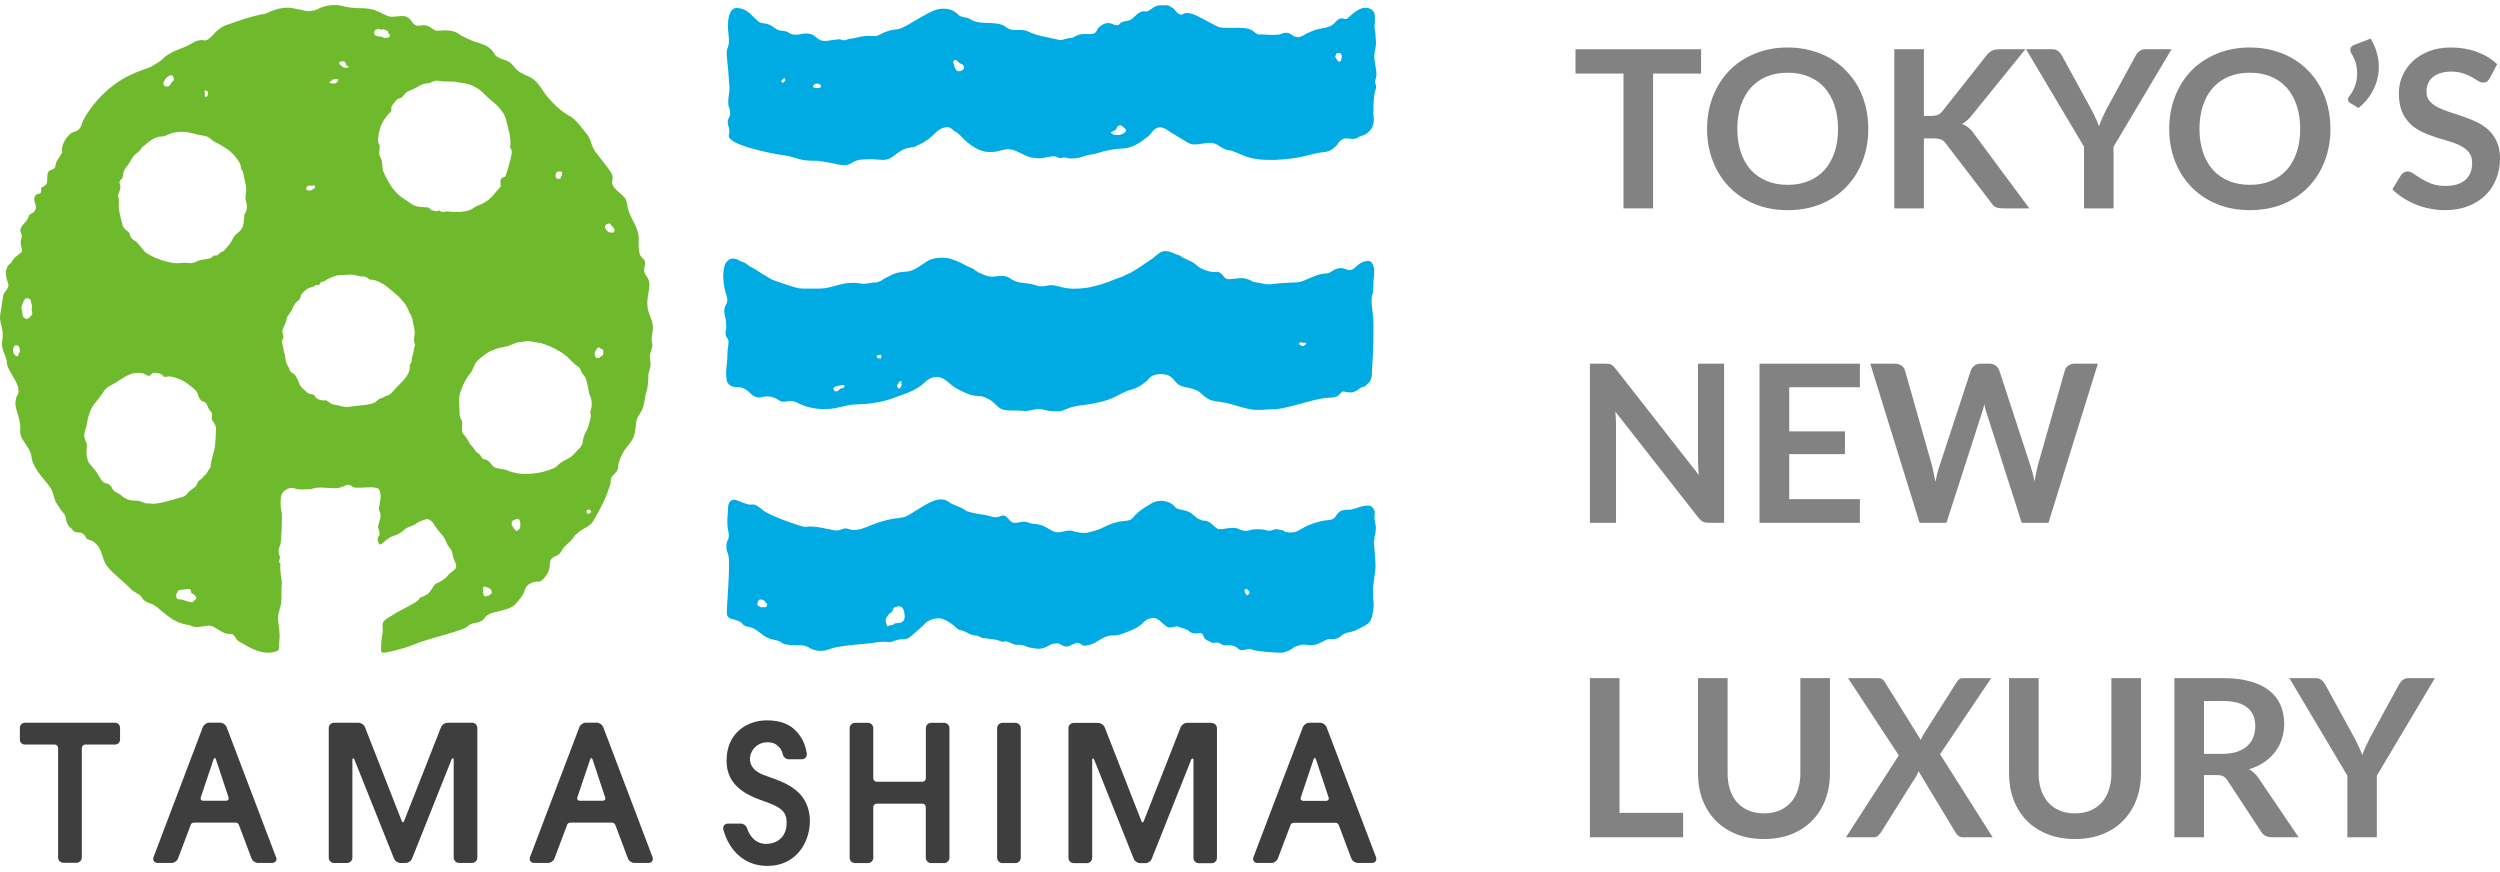 <svg width="192" height="67" viewBox="0 0 192 67" fill="none" xmlns="http://www.w3.org/2000/svg">
<path d="M50.139 25.006C50.053 24.361 49.733 24.115 49.711 23.304C49.722 22.63 49.939 22.065 49.859 21.648C49.785 21.242 49.391 21.031 49.477 20.625C49.539 20.317 49.625 20.066 49.374 19.849C49.254 19.746 49.139 19.597 49.111 19.449C49.031 19.072 49.042 18.741 49.054 18.369C49.088 17.45 48.328 16.719 48.191 15.845C48.163 15.691 48.106 15.331 47.986 15.188C47.677 14.8 46.872 14.417 47.032 13.834C47.078 13.651 47.032 13.389 46.923 13.234C46.575 12.72 46.175 12.235 45.792 11.749C45.353 11.184 45.455 10.738 44.993 10.196C44.639 9.785 44.433 9.419 43.902 8.996C43.154 8.608 42.588 8.071 42.08 7.483C41.674 7.003 41.36 6.289 40.795 5.975C40.429 5.769 40.098 5.689 39.755 5.415C39.51 5.221 39.412 4.958 39.11 4.764C38.75 4.53 38.19 4.518 37.99 4.164C37.545 3.347 36.774 3.382 36.088 3.05C35.82 2.925 35.448 2.776 35.231 2.611C34.689 2.176 33.729 2.388 33.518 2.365C33.301 2.348 32.907 1.84 32.421 1.942C32.016 2.028 31.844 1.977 31.61 1.628C31.279 1.137 30.913 1.217 30.394 1.268C30.096 1.297 29.937 1.297 29.765 1.223C29.16 0.966 28.954 0.783 28.406 0.686C27.652 0.554 27.309 0.72 26.264 0.452C25.624 0.292 24.876 0.44 24.362 0.714C24.174 0.811 23.991 0.829 23.859 0.846C23.494 0.886 23.254 0.76 23.105 0.754C22.963 0.754 22.529 0.589 22.083 0.589C21.46 0.594 20.958 0.789 20.432 1.034C20.29 1.108 20.101 1.086 19.935 1.131C19.547 1.228 19.153 1.331 18.764 1.451C18.336 1.582 17.913 1.748 17.485 1.885C17.057 2.022 16.714 2.274 16.377 2.656C16.206 2.868 15.891 3.147 15.709 3.102C15.12 2.97 14.743 3.376 14.309 3.559C13.698 3.816 13.041 3.999 12.539 4.484C12.293 4.735 11.967 4.901 11.671 5.089C11.139 5.409 8.763 5.701 6.764 8.608C6.513 8.985 6.324 9.328 6.221 9.699C5.964 10.224 5.679 9.984 5.302 10.367C4.913 10.761 4.668 11.344 4.788 11.704C4.542 12.143 4.297 12.349 4.262 12.709C4.234 13.109 3.851 12.955 3.708 13.2C3.566 13.446 3.691 13.983 3.56 14.148C3.428 14.314 3.291 14.331 3.206 14.4C3.12 14.468 3.206 14.72 3.114 14.817C3.034 14.914 2.823 14.874 2.737 14.988C2.657 15.108 2.577 15.296 2.657 15.479C2.732 15.662 2.812 15.965 2.703 16.13C2.6 16.296 2.6 16.302 2.4 16.404C2.24 16.49 2.212 16.576 2.166 16.713C2.029 17.136 1.332 17.427 1.635 17.952C1.715 18.089 1.641 18.329 1.595 18.512C1.515 18.82 1.823 19.22 1.612 19.409C1.401 19.592 1.018 19.797 0.881 20.151C0.852 20.231 0.727 20.271 0.67 20.34C0.435 20.631 0.418 20.968 0.487 21.317C0.573 21.802 0.841 21.871 0.407 22.396C0.253 22.579 0.236 22.716 0.23 22.79C0.196 23.019 0.15 23.253 0.127 23.487C0.081 23.881 -0.061 24.315 0.03 24.681C0.196 25.309 0.264 25.652 0.161 26.252C0.064 26.846 0.515 27.354 0.533 27.879C0.55 28.393 1.332 29.267 1.406 29.816C1.481 30.358 1.275 30.341 1.229 30.598C1.201 30.775 1.161 30.964 1.195 31.141C1.298 31.775 1.538 32.117 1.561 32.826C1.561 33.048 1.492 33.208 1.669 33.642C2.052 34.271 2.12 34.294 2.309 34.671C2.412 34.87 2.389 35.036 2.503 35.482C2.932 36.464 3.44 36.795 3.925 37.549C4.114 37.846 4.148 38.349 4.342 38.652C4.514 38.932 4.702 39.206 4.919 39.457C5.091 39.651 5.028 39.851 5.119 40.102C5.25 40.485 5.439 40.497 5.61 40.736C5.782 40.976 6.141 40.805 6.393 41.005C6.673 41.233 6.53 41.41 6.924 41.485C7.152 41.53 7.387 41.753 7.535 41.953C7.895 42.461 7.861 42.993 8.232 43.484C8.66 44.055 9.414 44.575 10.071 45.26C10.265 45.477 10.757 45.637 10.877 45.86C11.065 46.225 11.368 46.271 11.671 46.397C11.819 46.454 11.962 46.557 12.093 46.66C12.75 47.191 13.367 47.802 14.258 47.956C14.389 47.979 14.589 48.013 14.715 48.076C14.995 48.219 15.36 48.139 15.949 48.053C16.531 47.968 16.982 48.761 17.719 48.681C17.993 48.647 18.09 49.116 18.336 49.253C19.198 49.75 20.209 50.412 21.272 50.001C21.295 49.989 21.358 49.967 21.409 49.87C21.443 49.795 21.415 49.675 21.426 49.55C21.449 49.184 21.455 49.355 21.472 48.956C21.5 48.482 21.335 47.836 21.358 47.362C21.375 46.939 21.54 46.757 21.598 46.22C21.655 45.671 21.575 45.409 21.643 44.832C21.666 44.655 21.489 43.844 21.529 43.501C21.569 43.158 21.483 43.301 21.449 43.193C21.409 43.078 21.54 42.838 21.489 42.73C21.358 42.444 21.38 42.096 21.517 41.896C21.603 41.759 21.706 39.514 21.615 39.24C21.535 39 21.54 38.492 21.575 38.172C21.615 37.795 22.066 37.407 22.534 37.475C22.928 37.652 23.277 37.572 23.865 37.572C24.436 37.355 24.956 37.475 25.561 37.492C25.864 37.504 26.144 37.481 26.407 37.338C26.624 37.218 26.824 37.172 27.035 37.355C27.184 37.492 27.372 37.447 27.561 37.452C28.12 37.469 29.034 37.287 29.154 37.675C29.263 38.063 29.24 38.155 29.2 38.515C29.154 38.869 29.051 39.029 29.125 39.206C29.2 39.383 29.24 39.428 29.223 39.657C29.206 39.885 29.091 40.148 29.057 40.337C29.023 40.531 29.028 40.514 29.114 40.759C29.131 40.816 29.177 41.096 29.137 41.125C28.857 41.353 29.103 41.77 29.148 41.799C29.263 41.873 29.326 41.73 29.383 41.702C29.44 41.673 29.834 41.279 30.171 41.176C30.491 41.085 30.793 40.931 31.056 40.679C31.262 40.474 31.77 40.365 31.901 40.257C32.027 40.142 32.307 39.988 32.735 39.874C32.878 39.834 33.169 39.965 33.364 40.319C33.586 40.714 34.049 41.165 34.118 41.296C34.26 41.547 34.329 41.85 34.517 42.05C34.854 42.416 34.677 42.627 34.906 43.044C34.826 42.884 35.072 43.381 35.032 43.495C35.043 43.786 34.586 43.935 34.438 44.141C34.289 44.352 34.141 44.478 33.632 44.769C33.341 44.752 33.215 45.323 32.827 45.626C32.49 45.883 32.261 45.809 32.181 46.02C32.101 46.243 30.685 46.882 30.228 47.191C29.765 47.493 29.531 47.556 29.411 47.836C29.331 48.07 29.451 48.35 29.365 48.716C29.297 49.03 29.274 49.493 29.263 49.801C29.263 49.927 29.263 50.058 29.36 50.121C29.468 50.189 31.016 49.83 31.856 49.475C32.284 49.293 32.73 49.167 33.175 49.03C33.946 48.796 34.746 48.602 35.5 48.322C36.185 48.065 35.78 47.979 36.522 47.836C36.751 47.796 37.048 47.699 37.162 47.528C37.499 47.019 38.053 47.042 38.527 46.888C38.75 46.814 38.841 46.808 39.064 46.728C39.167 46.688 39.424 46.557 39.492 46.483C39.713 46.273 39.909 46.039 40.081 45.78C40.446 45.232 40.212 45.266 40.572 44.906C41.429 44.352 41.309 45.066 41.96 44.186C42.251 43.798 42.228 43.295 42.234 43.238C42.263 42.884 42.514 42.77 42.788 42.656C42.908 42.604 43.039 42.479 43.091 42.364C43.268 41.97 43.839 41.599 43.999 41.336C44.153 41.079 44.205 41.085 44.462 40.851C44.724 40.617 45.267 40.445 45.49 40.12C45.695 39.834 46.426 38.509 46.644 37.852C46.855 37.184 46.895 37.349 46.912 36.807C47.015 36.43 47.437 36.293 47.455 35.956C47.466 35.624 47.597 35.265 47.74 34.985C47.883 34.705 47.774 34.808 48.386 34.025C48.9 33.368 48.757 32.82 48.883 32.3C48.968 31.957 49.237 31.701 49.356 31.363C49.562 30.787 49.482 30.53 49.688 29.947C49.728 29.827 49.796 29.216 49.791 29.073C49.762 28.73 49.865 28.502 49.939 28.182C50.042 27.714 49.791 27.52 49.985 27.011C50.082 26.766 50.122 26.497 50.093 26.389C49.945 25.909 50.202 25.492 50.133 24.995L50.139 25.006ZM1.515 27.005C1.504 27.125 1.384 27.2 1.389 27.308C1.401 27.417 1.127 27.36 1.047 27.125C0.932 26.788 1.035 26.669 1.132 26.56C1.218 26.451 1.309 26.531 1.389 26.56C1.475 26.583 1.486 26.76 1.515 26.811C1.538 26.863 1.532 26.88 1.515 27V27.005ZM2.372 24.27C2.218 24.435 2.115 24.515 2.063 24.498C2 24.481 1.766 24.39 1.749 24.281C1.721 24.172 1.715 23.892 1.681 23.801C1.652 23.715 1.618 23.573 1.686 23.447C1.755 23.327 1.755 23.241 1.795 23.179C1.835 23.116 1.915 22.739 2.297 22.973C2.395 23.036 2.377 23.281 2.44 23.413C2.503 23.55 2.412 23.693 2.44 23.841C2.463 23.984 2.537 24.098 2.377 24.27H2.372ZM15.732 6.963C15.766 6.889 15.806 6.963 15.84 6.974C15.874 6.974 15.886 7.003 15.937 7.02C15.983 7.043 15.983 7.071 15.977 7.111C15.971 7.157 15.96 7.214 15.954 7.266C15.937 7.317 15.926 7.38 15.926 7.38C15.926 7.38 15.851 7.454 15.823 7.443C15.794 7.431 15.771 7.443 15.754 7.408C15.743 7.374 15.726 7.363 15.732 7.317C15.732 7.266 15.72 7.237 15.732 7.197C15.737 7.157 15.686 7.071 15.732 6.963ZM12.584 6.278C12.601 6.232 12.613 6.198 12.636 6.163C12.659 6.129 12.659 6.118 12.687 6.083C12.721 6.049 12.733 6.038 12.756 6.009C12.778 5.986 12.796 5.975 12.807 5.952C12.824 5.929 12.858 5.906 12.876 5.895C12.899 5.878 12.916 5.872 12.938 5.861C12.967 5.843 12.984 5.809 13.007 5.798C13.03 5.781 13.081 5.809 13.116 5.798C13.15 5.786 13.236 5.775 13.253 5.798C13.27 5.821 13.287 5.861 13.298 5.883C13.31 5.912 13.31 5.975 13.327 5.986C13.327 5.992 13.338 6.038 13.355 6.055C13.367 6.078 13.367 6.129 13.355 6.158C13.333 6.18 13.31 6.198 13.275 6.243C13.247 6.295 13.195 6.312 13.178 6.335C13.155 6.357 13.144 6.369 13.133 6.403C13.133 6.432 13.133 6.455 13.11 6.472C13.081 6.495 13.058 6.506 13.047 6.54C13.036 6.569 12.979 6.615 12.961 6.62C12.944 6.632 12.91 6.643 12.876 6.643C12.836 6.643 12.75 6.649 12.716 6.643C12.681 6.637 12.619 6.569 12.619 6.569C12.619 6.569 12.556 6.54 12.562 6.5C12.562 6.466 12.562 6.449 12.562 6.409C12.562 6.369 12.544 6.323 12.562 6.278H12.584ZM14.983 46.06C14.846 46.22 14.749 46.288 14.681 46.254C14.612 46.22 14.458 46.197 14.378 46.18C14.304 46.157 13.938 46.037 13.938 46.037C13.938 46.037 13.247 46.134 13.658 45.397C13.732 45.266 14.058 45.3 14.189 45.272C14.321 45.243 14.589 45.186 14.652 45.323C14.72 45.46 14.618 45.529 14.755 45.58C14.892 45.626 14.978 45.734 15.012 45.786C15.092 45.923 15.12 45.917 14.978 46.071L14.983 46.06ZM16.428 34.648C16.308 35.173 16.217 35.35 16.194 35.699C16.166 36.041 16.086 35.933 15.954 36.207C15.829 36.481 15.754 36.435 15.606 36.635C15.452 36.835 15.229 36.91 15.206 37.012C15.183 37.109 15.103 37.19 15.08 37.287C15.057 37.384 14.538 37.664 14.378 37.915C14.218 38.166 13.892 38.2 13.224 38.389C11.636 38.846 11.671 38.64 11.362 38.663C11.065 38.68 10.894 38.492 10.614 38.463C10.334 38.435 10.123 38.452 9.917 38.395C9.711 38.332 9.409 38.166 9.34 38.063C9.26 37.961 8.712 37.761 8.632 37.532C8.558 37.309 8.323 37.127 8.095 37.104C7.866 37.081 7.615 36.607 7.415 36.27C7.215 35.939 6.873 35.664 6.781 35.459C6.701 35.253 6.604 34.91 6.661 34.431C6.718 33.945 6.576 33.974 6.501 33.665C6.421 33.317 6.541 33.031 6.627 32.763C6.713 32.494 6.736 31.569 7.381 30.849C7.941 30.227 7.952 29.873 8.495 29.604C9.037 29.336 9.351 29.056 9.688 28.885C10.174 28.633 10.42 28.622 10.808 28.639C11.196 28.662 11.362 29.01 11.562 28.799C11.762 28.588 11.825 28.605 12.162 28.668C12.493 28.73 12.55 28.93 12.624 28.953C12.699 28.982 12.899 28.839 13.35 28.97C13.79 29.102 14.041 29.187 14.395 29.467C14.755 29.747 14.858 29.799 15.04 29.998C15.217 30.204 15.257 30.581 15.36 30.661C15.457 30.735 15.434 30.798 15.657 30.855C15.886 30.907 15.931 31.221 16.023 31.386C16.16 31.638 16.246 31.563 16.28 31.792C16.32 32.043 16.194 32.157 16.32 32.317C16.445 32.477 16.605 32.689 16.588 32.957C16.565 33.225 16.571 34.122 16.44 34.654L16.428 34.648ZM18.759 16.581C18.707 17.016 18.787 17.535 18.205 17.93C17.913 18.124 17.89 18.444 17.588 18.792C17.199 19.255 17.268 19.249 17.017 19.357C16.771 19.472 16.823 19.552 16.697 19.597C16.571 19.643 16.491 19.637 16.423 19.62C16.354 19.603 16.354 19.717 16.251 19.78C16.148 19.837 16.148 19.831 15.926 19.883C15.686 19.94 15.486 19.934 15.257 20.009C15.2 20.02 14.858 20.26 14.469 20.203C14.007 20.134 13.87 20.243 13.424 20.209C13.013 20.174 12.002 19.934 11.208 19.409C11.054 19.3 10.597 18.621 10.345 18.489C10.105 18.358 10.025 18.169 9.98 18.072C9.934 17.975 9.98 17.878 9.854 17.804C9.734 17.73 9.471 17.507 9.414 17.301C9.089 16.056 9.094 15.942 9.14 15.428C9.14 15.376 9.112 15.205 9.072 15.051C9.043 14.891 9.169 14.8 9.237 14.485C9.3 14.16 9.106 14.08 9.203 13.908C9.272 13.777 9.374 13.748 9.409 13.663C9.437 13.577 9.437 13.486 9.471 13.28C9.529 12.96 9.797 12.789 10.014 12.378C10.265 11.909 10.414 11.818 10.597 11.692C10.779 11.572 10.831 11.355 11.025 11.218C11.225 11.087 11.391 10.893 11.665 10.727C12.207 10.407 12.379 10.516 12.596 10.464C12.699 10.436 13.173 10.179 13.63 10.139C14.561 10.064 14.515 10.242 15.652 10.424C16.148 10.504 16.137 10.738 16.605 10.95C16.925 11.092 17.645 11.572 17.719 11.664C17.828 11.789 17.913 11.818 17.971 11.904C18.405 12.458 18.416 12.526 18.473 12.686C18.559 12.92 18.405 12.84 18.576 13.046C18.707 13.212 18.679 13.354 18.884 14.257C18.976 14.668 18.827 14.942 18.85 15.233C18.873 15.502 18.964 15.616 18.964 15.828C18.964 16.307 18.759 16.427 18.742 16.564L18.759 16.581ZM42.857 13.172C42.925 13.172 42.994 13.172 43.051 13.172C43.108 13.172 43.148 13.223 43.159 13.252C43.188 13.286 43.159 13.423 43.159 13.44C43.159 13.457 43.148 13.48 43.096 13.56C43.051 13.634 43.051 13.737 42.982 13.737C42.914 13.737 42.651 13.794 42.668 13.44C42.668 13.349 42.782 13.172 42.851 13.172H42.857ZM28.737 2.462C28.817 2.234 28.92 2.262 28.92 2.262C29.04 2.188 29.074 2.222 29.177 2.262C29.274 2.302 29.274 2.274 29.348 2.262C29.417 2.251 29.508 2.234 29.554 2.279C29.605 2.325 29.662 2.319 29.742 2.365C29.822 2.416 29.817 2.485 29.834 2.565C29.851 2.639 29.994 2.656 29.948 2.753C29.88 2.919 29.754 2.89 29.714 2.902C29.674 2.908 29.44 2.942 29.4 2.862C29.36 2.782 29.377 2.845 29.303 2.833C29.24 2.822 29.177 2.793 29.068 2.793C28.96 2.793 28.657 2.691 28.737 2.456V2.462ZM26.064 4.787C26.07 4.73 26.281 4.701 26.281 4.701C26.435 4.701 26.475 4.724 26.532 4.821C26.595 4.918 26.572 5.05 26.669 5.061C26.767 5.067 26.818 5.187 26.738 5.192C26.675 5.192 26.51 5.221 26.407 5.192C26.338 5.181 26.275 5.072 26.275 5.072C26.275 5.072 26.07 4.964 26.064 4.918C26.064 4.895 26.058 4.844 26.064 4.787ZM25.316 6.3C25.316 6.3 25.367 6.232 25.401 6.238C25.43 6.243 25.482 6.186 25.499 6.169C25.516 6.158 25.533 6.14 25.55 6.123C25.579 6.112 25.59 6.1 25.624 6.089C25.653 6.078 25.687 6.072 25.704 6.066C25.716 6.066 25.881 6.083 25.904 6.083C25.927 6.083 25.938 6.026 25.973 6.106C26.013 6.186 25.921 6.249 25.904 6.272C25.887 6.3 25.83 6.375 25.756 6.397C25.676 6.415 25.601 6.426 25.567 6.426C25.539 6.426 25.493 6.363 25.436 6.397C25.379 6.426 25.327 6.363 25.322 6.352C25.316 6.346 25.293 6.306 25.322 6.295L25.316 6.3ZM23.768 14.262C23.899 14.257 23.865 14.24 23.951 14.262C24.031 14.291 24.088 14.177 24.151 14.251C24.253 14.354 24.162 14.445 24.151 14.468C24.139 14.491 24.093 14.468 24.031 14.525C23.968 14.582 23.877 14.628 23.859 14.628C23.837 14.628 23.488 14.68 23.517 14.468C23.54 14.291 23.642 14.274 23.768 14.262ZM31.793 26.817C31.764 27.074 31.696 27.194 31.679 27.32C31.662 27.439 31.622 27.485 31.622 27.571C31.622 27.657 31.644 27.736 31.564 27.868C31.49 27.994 31.462 28.034 31.467 28.113C31.507 28.416 31.376 28.867 30.673 29.53C30.165 30.01 30.039 30.33 29.714 30.387C29.548 30.415 29.445 30.564 29.234 30.598C29.051 30.627 28.897 30.895 28.64 30.975C28.377 31.055 28.126 31.095 28.006 31.107C27.886 31.124 26.915 31.209 26.841 31.232C26.761 31.249 26.618 31.301 26.19 31.186C25.773 31.067 25.681 31.118 25.447 31.004C25.219 30.884 25.042 30.689 24.956 30.741C24.87 30.798 24.356 30.695 24.236 30.507C24.111 30.312 24.093 30.29 23.865 30.267C23.637 30.25 23.482 30.05 23.419 29.981C23.357 29.907 23.151 29.816 23.025 29.547C22.917 29.273 22.728 28.788 22.546 28.702C22.363 28.61 22.243 28.485 22.22 28.342C22.192 28.199 22.1 28.142 21.992 27.874C21.934 27.731 21.934 27.702 21.917 27.502C21.883 27.051 21.82 27.177 21.792 26.931C21.763 26.691 21.695 26.48 21.655 26.28C21.626 26.154 21.769 25.96 21.769 25.892C21.769 25.669 21.66 25.526 21.689 25.383C21.769 25.064 21.906 24.921 21.946 24.766C22.089 24.224 22.014 24.395 22.192 24.15C22.488 23.738 22.46 23.613 22.643 23.35C22.826 23.087 23.025 23.07 23.071 22.859C23.111 22.642 23.145 22.596 23.231 22.505C23.322 22.413 23.408 22.328 23.494 22.265C23.579 22.196 23.716 22.116 23.785 22.093C23.837 22.07 23.979 22.059 24.048 22.019C24.116 21.979 24.139 21.968 24.213 21.922C24.351 21.836 24.345 21.922 24.408 21.893C24.465 21.876 24.522 21.905 24.573 21.796C24.619 21.688 24.636 21.676 24.722 21.636C24.79 21.602 24.79 21.654 24.882 21.614C24.967 21.568 24.922 21.591 25.019 21.517C25.116 21.454 25.779 21.099 26.213 21.122C26.635 21.14 26.772 21.037 27.189 21.122C27.423 21.168 27.498 21.191 27.692 21.225C27.886 21.259 27.96 21.197 28.12 21.277C28.28 21.357 28.246 21.402 28.372 21.454C28.509 21.511 28.549 21.454 28.766 21.517C28.983 21.591 29.411 21.728 29.919 22.179C30.291 22.499 30.668 22.807 30.776 22.939C30.885 23.07 31.039 23.259 31.125 23.367C31.205 23.47 31.25 23.613 31.325 23.727C31.41 23.841 31.376 23.955 31.473 24.058C31.564 24.161 31.599 24.298 31.622 24.367C31.644 24.429 31.667 24.401 31.701 24.686C31.736 24.966 31.884 25.292 31.844 25.635C31.799 25.972 31.759 26.229 31.856 26.4C31.941 26.56 31.816 26.571 31.787 26.834L31.793 26.817ZM34.403 16.239C34.135 16.21 34.141 16.307 34.003 16.285C33.872 16.262 33.809 16.222 33.758 16.176C33.706 16.119 33.644 16.227 33.529 16.227C33.415 16.227 33.421 16.216 33.192 16.147C32.958 16.079 33.067 15.976 32.833 15.919C32.781 15.908 32.655 15.936 32.199 15.879C31.741 15.822 31.622 15.673 31.256 15.422C30.908 15.188 30.148 14.851 29.423 13.132C29.348 12.955 29.394 12.389 29.245 12.143C29.097 11.904 29.125 11.704 29.131 11.595C29.131 11.492 29.154 11.332 29.154 11.304C29.154 11.281 29.2 11.235 29.131 11.11C29.068 10.99 29.006 10.864 29.028 10.653C29.166 9.482 29.52 9.185 29.817 8.768C29.845 8.722 29.994 8.659 30.045 8.511C30.096 8.357 29.965 8.265 30.182 8.014C30.399 7.774 30.376 7.711 30.536 7.608C30.662 7.528 30.765 7.557 30.839 7.506C30.908 7.443 30.959 7.357 31.09 7.209C31.302 6.957 31.622 6.946 32.016 6.7C32.467 6.415 32.644 6.415 32.861 6.397C33.078 6.38 33.232 6.226 33.472 6.198C33.712 6.18 33.843 6.255 34.163 6.255C34.786 6.255 34.986 6.266 35.203 6.329C35.306 6.357 35.843 6.369 36.26 6.569C37.105 6.969 36.979 7.106 37.87 7.831C38.259 8.157 38.356 8.282 38.658 8.699C38.864 8.985 39.018 9.825 39.041 9.933C39.07 10.099 39.127 10.167 39.138 10.27C39.235 10.961 39.212 11.03 39.184 11.195C39.138 11.441 39.252 11.327 39.298 11.589C39.338 11.801 39.155 12.486 38.881 13.366C38.75 13.771 38.596 13.509 38.47 13.771C38.356 14.011 38.533 14.211 38.413 14.371C38.322 14.491 38.144 14.668 38.059 14.777C37.796 15.119 37.442 15.519 36.694 15.793C36.362 15.913 36.294 16.13 35.694 16.233C35.094 16.325 34.672 16.267 34.403 16.239ZM37.762 45.534C37.739 45.591 37.756 45.58 37.699 45.62C37.642 45.666 37.653 45.66 37.613 45.683C37.573 45.706 37.579 45.723 37.522 45.746C37.459 45.769 37.408 45.757 37.356 45.78C37.31 45.797 37.288 45.82 37.242 45.803C37.202 45.791 37.156 45.728 37.151 45.711C37.139 45.694 37.099 45.609 37.105 45.586C37.105 45.563 37.105 45.494 37.105 45.466C37.105 45.443 37.093 45.38 37.105 45.363C37.111 45.34 37.105 45.329 37.105 45.294C37.099 45.26 37.071 45.163 37.122 45.094C37.162 45.032 37.242 45.049 37.293 45.06C37.333 45.072 37.373 45.123 37.419 45.117C37.465 45.117 37.516 45.135 37.55 45.157C37.579 45.18 37.608 45.209 37.636 45.232C37.659 45.255 37.705 45.255 37.727 45.3C37.75 45.357 37.727 45.357 37.75 45.409C37.773 45.466 37.796 45.477 37.767 45.534H37.762ZM39.955 40.462C39.955 40.668 39.652 40.788 39.652 40.788L39.481 40.605L39.304 40.325V40.074C39.304 40.074 39.23 40.034 39.652 39.863C39.881 39.771 39.955 40.085 39.955 40.085C39.955 40.085 39.955 40.251 39.955 40.457V40.462ZM45.398 39.303C45.398 39.36 45.336 39.371 45.267 39.434C45.221 39.468 45.084 39.497 45.056 39.337C45.05 39.303 45.044 39.269 45.05 39.246C45.05 39.172 45.09 39.154 45.158 39.132C45.255 39.103 45.404 39.2 45.393 39.297L45.398 39.303ZM45.364 31.792C45.415 32.066 45.204 32.672 45.204 32.672C45.204 32.672 45.267 32.649 44.953 33.26C44.639 33.871 44.901 34.02 44.479 34.442C44.05 34.87 44.073 34.985 43.576 35.242C42.605 35.739 42.994 35.767 42.44 35.996C42.148 36.121 41.697 36.236 41.697 36.236C41.697 36.236 40.155 36.664 38.95 36.121C38.653 35.984 38.224 36.036 37.996 35.899C37.762 35.756 37.767 35.636 37.545 35.436C37.316 35.23 37.059 35.322 36.956 35.076C36.853 34.831 36.574 34.796 36.448 34.522C36.38 34.385 36.128 34.191 36.054 34.02C35.98 33.842 35.694 33.448 35.694 33.448C35.694 33.448 35.443 33.311 35.483 32.866C35.511 32.414 35.523 32.38 35.397 32.175C35.277 31.963 35.311 31.912 35.277 31.284C35.248 30.689 35.209 30.53 35.408 29.97C35.734 29.05 36.157 28.639 36.231 28.513C36.311 28.388 36.482 27.885 36.642 27.725C36.974 27.4 37.293 27.2 37.47 27.074C37.648 26.948 38.276 26.731 38.276 26.731C38.276 26.731 38.91 26.617 39.081 26.549C39.441 26.411 39.727 26.28 39.886 26.274C40.052 26.274 40.332 26.206 40.526 26.2C40.892 26.2 41.417 26.349 41.514 26.349C41.611 26.349 42.217 26.571 42.611 26.777C42.874 26.914 43.199 27.102 43.428 27.297C43.656 27.497 43.251 27.08 43.896 27.731C44.536 28.382 44.41 27.994 44.639 28.519C44.781 28.856 44.936 28.828 45.021 29.176C45.13 29.599 45.158 29.656 45.198 29.947C45.267 30.484 45.387 30.341 45.438 30.867C45.49 31.392 45.29 31.518 45.347 31.798L45.364 31.792ZM46.329 27.2C46.301 27.24 46.295 27.308 46.261 27.32C46.232 27.331 46.169 27.354 46.147 27.377C46.118 27.4 46.044 27.502 45.924 27.502C45.895 27.502 45.792 27.485 45.787 27.468C45.787 27.451 45.752 27.434 45.718 27.382C45.684 27.342 45.678 27.234 45.672 27.16V27.085C45.69 26.988 45.701 26.977 45.775 26.92C45.809 26.897 45.775 26.8 45.918 26.703C46.01 26.628 46.078 26.754 46.124 26.771C46.152 26.788 46.164 26.788 46.221 26.817C46.278 26.851 46.329 26.817 46.329 26.897C46.329 26.943 46.329 26.977 46.329 27.005C46.329 27.04 46.329 27.068 46.329 27.085C46.329 27.108 46.341 27.125 46.341 27.142C46.341 27.16 46.341 27.177 46.329 27.2ZM47.192 17.718C47.175 17.792 47.129 17.844 47.106 17.861C47.078 17.878 46.958 17.861 46.958 17.861C46.958 17.861 46.729 17.849 46.701 17.798C46.678 17.741 46.581 17.701 46.575 17.661C46.569 17.633 46.449 17.558 46.455 17.433C46.455 17.393 46.466 17.341 46.506 17.29C46.563 17.21 46.775 17.13 46.843 17.181C46.906 17.227 46.963 17.296 46.992 17.364C47.02 17.427 47.072 17.444 47.123 17.495C47.175 17.552 47.209 17.633 47.192 17.707V17.718Z" fill="#6FBA2C"/>
<path d="M8.832 55.508H1.903C1.698 55.508 1.526 55.679 1.526 55.885V56.804C1.526 57.016 1.698 57.181 1.903 57.181H4.194C4.342 57.181 4.462 57.301 4.462 57.45V65.852C4.462 66.08 4.645 66.263 4.873 66.263H5.873C6.096 66.263 6.284 66.08 6.284 65.852V57.45C6.284 57.301 6.404 57.181 6.547 57.181H8.837C9.049 57.181 9.22 57.01 9.22 56.804V55.885C9.22 55.673 9.049 55.508 8.837 55.508H8.832Z" fill="#3E3E3E"/>
<path d="M50.116 65.828L46.329 55.844C46.255 55.655 46.038 55.501 45.833 55.501H44.993C44.787 55.501 44.57 55.65 44.496 55.844L40.703 65.828C40.663 65.942 40.675 66.056 40.732 66.136C40.795 66.222 40.892 66.273 41.012 66.273H42.091C42.297 66.273 42.514 66.125 42.583 65.931L43.559 63.337C43.588 63.252 43.696 63.178 43.788 63.178H47.02C47.106 63.178 47.215 63.252 47.249 63.337L48.226 65.931C48.294 66.119 48.511 66.273 48.723 66.273H49.814C49.928 66.273 50.031 66.222 50.088 66.136C50.151 66.051 50.156 65.942 50.116 65.828ZM46.301 61.498H44.525C44.376 61.498 44.296 61.384 44.336 61.247L45.324 58.317C45.37 58.18 45.461 58.18 45.507 58.317L46.478 61.247C46.529 61.384 46.444 61.498 46.295 61.498H46.301Z" fill="#3E3E3E"/>
<path d="M21.198 65.828L17.405 55.844C17.331 55.655 17.114 55.501 16.908 55.501H16.074C15.869 55.501 15.657 55.65 15.577 55.844L11.79 65.828C11.745 65.942 11.756 66.056 11.819 66.136C11.876 66.222 11.979 66.273 12.099 66.273H13.178C13.384 66.273 13.601 66.125 13.675 65.931L14.652 63.337C14.681 63.252 14.789 63.178 14.88 63.178H18.113C18.199 63.178 18.308 63.252 18.342 63.337L19.319 65.931C19.387 66.119 19.604 66.273 19.816 66.273H20.906C21.021 66.273 21.123 66.222 21.186 66.136C21.243 66.051 21.255 65.942 21.215 65.828H21.198ZM17.377 61.498H15.6C15.452 61.498 15.372 61.384 15.417 61.247L16.4 58.317C16.446 58.18 16.537 58.18 16.583 58.317L17.554 61.247C17.599 61.384 17.514 61.498 17.371 61.498H17.377Z" fill="#3E3E3E"/>
<path d="M36.243 55.507H34.369C34.164 55.507 33.947 55.655 33.872 55.844L31.039 63.046C30.994 63.183 30.896 63.183 30.851 63.046L28.029 55.844C27.955 55.655 27.732 55.507 27.532 55.507H25.659C25.43 55.507 25.248 55.69 25.248 55.918V65.868C25.248 66.096 25.43 66.279 25.659 66.279H26.653C26.875 66.279 27.064 66.096 27.064 65.868V58.328C27.064 58.225 27.155 58.203 27.207 58.305L27.218 58.334L30.262 65.942C30.337 66.13 30.554 66.279 30.759 66.279H31.148C31.353 66.279 31.57 66.13 31.645 65.942L34.689 58.305C34.74 58.191 34.849 58.225 34.843 58.345V65.862C34.843 66.091 35.032 66.273 35.255 66.273H36.248C36.477 66.273 36.66 66.091 36.66 65.862V55.912C36.66 55.684 36.477 55.501 36.248 55.501L36.243 55.507Z" fill="#3E3E3E"/>
<path fill-rule="evenodd" clip-rule="evenodd" d="M105.566 4.038C105.674 3.513 105.708 3.433 105.646 2.839C105.646 2.324 105.514 2.29 105.583 1.816C105.583 1.439 105.68 0.954 105.349 0.742C104.749 0.36 104.155 0.777 103.492 1.411C103.441 1.462 103.309 1.473 103.235 1.445C102.91 1.325 102.727 1.519 102.533 1.725C102.179 2.142 101.756 2.102 101.093 2.273C100.836 2.342 100.762 2.41 100.596 2.467C100.037 2.661 99.797 3.124 99.174 2.65C98.769 2.353 98.409 2.633 98.215 2.656C97.638 2.724 97.324 2.633 96.615 2.644C96.175 2.462 96.324 2.165 95.216 2.136C94.919 2.13 93.805 2.182 93.571 2.067C92.691 1.639 92.766 1.633 91.892 1.199C91.64 1.074 91.115 0.891 90.881 1.068C90.601 1.274 90.338 0.902 90.121 0.645C89.704 0.411 89.813 0.371 89.287 0.411C88.847 0.365 88.63 0.542 88.465 0.662C88.362 0.737 88.111 0.908 88.019 0.885C87.516 0.765 87.248 1.216 86.911 1.468C86.574 1.713 86.214 1.525 85.951 1.879C85.9 1.947 85.66 1.947 85.557 1.896C85.089 1.65 84.729 1.793 84.375 2.119C84.181 2.302 84.284 2.65 83.632 2.616C82.976 2.581 82.73 2.679 82.336 2.918C81.93 2.884 81.679 3.101 81.405 3.078C81.296 3.067 81.022 2.981 80.548 2.89C79.92 2.77 79.354 2.621 78.966 2.422C78.224 2.096 77.858 2.581 77.127 1.987C76.327 1.565 75.225 1.987 74.465 1.445C74.271 1.313 73.763 1.342 73.597 1.131C73.346 0.811 72.643 0.502 71.844 0.765C71.118 0.999 69.684 2.016 69.153 2.187C68.622 2.364 68.502 2.159 67.491 2.696C67.194 2.85 66.903 2.713 66.452 2.764C66.029 2.804 65.806 2.918 65.355 2.964C65.075 2.993 64.801 3.176 64.612 3.05C64.424 2.924 63.504 3.227 63.127 3.124C62.745 3.021 62.585 2.69 62.259 2.616C61.574 2.456 61.385 2.804 60.717 2.599C60.586 2.553 60.5 2.387 60.089 2.37C59.552 2.353 59.46 1.982 58.935 1.845C58.701 1.782 58.33 1.793 58.175 1.588C57.656 1.131 57.376 0.657 56.605 0.611C56.102 0.582 55.856 1.279 55.908 2.244C55.971 2.844 56.05 3.29 55.885 3.672C55.765 3.849 55.822 4.346 55.839 4.495C55.873 4.878 55.982 5.934 56.022 6.74C56.033 7.117 55.965 7.179 55.936 7.625C55.885 8.356 56.09 8.179 56.073 8.733C56.062 9.041 55.873 9.099 55.891 9.401C55.902 9.733 56.096 9.887 55.976 10.384C55.811 11.092 59.044 11.777 60.374 11.954C61.06 12.046 61.391 12.394 62.739 12.343C63.327 12.411 63.91 12.531 64.498 12.651C64.858 12.726 65.161 12.686 65.469 12.48C65.663 12.349 65.92 12.269 66.155 12.257C66.629 12.223 67.109 12.217 67.577 12.269C68.205 12.331 68.405 12.154 68.93 11.755C69.736 11.155 70.084 11.452 70.45 11.166C71.666 10.669 71.826 9.984 72.46 9.813C73.089 9.635 73.112 10.035 73.414 10.127C73.803 10.384 73.934 10.641 74.271 10.915C75.145 11.623 75.859 11.874 77.007 11.52C77.521 11.366 77.869 11.509 78.378 11.755C78.583 11.846 78.669 11.943 79.195 12.097C80.091 12.229 80.04 12.126 80.554 12.046C81.068 11.954 81.034 12.006 81.234 12.091C81.576 12.234 81.582 12.029 81.879 12.114C82.165 12.2 82.656 12.217 83.227 12.006C83.695 11.829 83.832 11.903 84.324 11.749C84.826 11.589 85.226 11.509 85.557 11.463C86.408 11.349 86.843 11.555 88.139 10.504C88.425 10.321 88.539 9.893 88.956 9.795C89.367 9.698 89.801 10.104 89.961 10.195C90.589 10.572 90.984 10.812 91.269 10.978C91.897 11.343 92.857 10.692 93.508 11.132C93.714 11.275 94.108 11.503 94.256 11.515C94.73 11.566 95.302 11.869 95.541 11.966C96.924 12.526 99.14 12.2 99.831 12.069C100.522 11.926 101.013 11.743 101.75 11.675C101.922 11.657 102.121 11.595 102.264 11.498C102.464 11.343 102.721 11.161 102.807 10.938C103.03 10.721 103.161 10.578 103.572 10.641C104.046 10.715 104.109 10.669 104.452 10.458C104.949 10.395 105.668 9.881 105.48 8.864C105.429 6.557 105.834 6.997 105.623 6.391C105.56 6.22 105.714 5.94 105.714 5.752C105.714 5.135 105.457 4.581 105.577 4.049L105.566 4.038ZM60.312 6.168C60.312 6.168 60.289 6.186 60.277 6.208C60.272 6.237 60.249 6.254 60.22 6.288C60.197 6.328 60.163 6.357 60.089 6.334C60.014 6.306 59.986 6.271 60.02 6.203C60.049 6.134 60.072 6.111 60.106 6.094C60.14 6.077 60.169 6.014 60.237 6.003C60.272 5.997 60.272 6.026 60.289 6.043C60.3 6.06 60.3 6.094 60.312 6.117C60.312 6.134 60.317 6.151 60.312 6.168ZM62.95 6.74C62.796 6.768 62.705 6.768 62.688 6.768C62.676 6.768 62.63 6.757 62.608 6.74C62.59 6.728 62.573 6.768 62.522 6.728C62.488 6.694 62.442 6.723 62.442 6.643C62.442 6.557 62.493 6.505 62.516 6.5C62.545 6.5 62.619 6.437 62.653 6.425C62.682 6.42 62.733 6.437 62.762 6.425C62.79 6.42 62.807 6.425 62.836 6.425C62.865 6.437 62.893 6.443 62.91 6.454C62.928 6.46 62.956 6.471 62.967 6.477C62.967 6.477 62.979 6.477 63.019 6.505C63.053 6.523 63.099 6.705 62.945 6.74H62.95ZM73.448 5.386C73.323 5.197 73.26 5.015 73.26 4.94C73.26 4.866 73.192 4.872 73.214 4.735C73.237 4.632 73.351 4.546 73.477 4.649C73.603 4.752 73.677 4.855 73.763 4.889C73.848 4.923 73.963 4.889 74.031 5.152C74.094 5.415 73.574 5.58 73.454 5.392L73.448 5.386ZM86.026 10.35C85.832 10.401 85.403 10.355 85.335 10.218C85.272 10.081 85.666 10.075 85.729 9.904C85.803 9.704 85.912 9.618 86.031 9.618C86.146 9.618 86.174 9.698 86.277 9.767C86.374 9.83 86.477 9.91 86.477 10.035C86.477 10.161 86.22 10.304 86.031 10.35H86.026ZM103.052 4.398C103.03 4.466 102.995 4.489 103.018 4.552C103.041 4.609 102.972 4.678 102.927 4.718C102.853 4.798 102.755 4.678 102.653 4.552C102.561 4.432 102.533 4.369 102.567 4.272C102.601 4.175 102.635 4.095 102.698 4.078C102.761 4.067 102.841 4.061 102.893 4.078C102.927 4.095 102.95 4.078 103.007 4.175C103.07 4.272 103.07 4.335 103.052 4.398Z" fill="#00ABE4"/>
<path fill-rule="evenodd" clip-rule="evenodd" d="M105.543 41.518C105.577 41.307 105.543 41.295 105.566 41.187C105.651 40.998 105.629 40.884 105.651 40.758C105.731 40.267 105.492 39.987 105.577 39.496C105.629 39.193 105.446 38.953 105.263 38.862C105.086 38.776 104.709 38.862 104.526 38.908C104.338 38.959 103.847 39.165 103.51 39.153C103.104 39.136 102.83 39.25 102.647 39.559C102.504 39.81 102.299 39.93 102.047 39.941C101.602 39.964 101.191 40.096 100.945 40.17C100.705 40.244 100.26 40.433 100.02 40.575C99.551 40.85 99.397 40.964 98.734 40.861C98.655 40.827 98.58 40.747 98.495 40.73C98.278 40.69 98.02 40.593 97.832 40.673C97.284 40.884 97.364 40.661 96.793 40.65C96.518 40.644 96.227 40.633 95.976 40.718C95.65 40.827 95.405 40.753 95.125 40.621C94.599 40.376 93.811 40.77 93.491 40.598C93.177 40.427 92.937 39.97 92.469 39.987C92.36 39.993 92.252 39.936 92.143 39.896C91.749 39.747 91.583 39.365 91.087 39.228C90.692 39.119 90.384 39.148 90.201 38.885C90.018 38.628 89.339 38.314 88.705 38.536C88.425 38.633 88.339 38.731 88.002 38.919C87.534 39.21 87.317 39.399 86.945 39.822C86.734 40.067 86.192 39.959 85.718 40.124C85.015 40.273 84.769 40.575 84.078 40.764C83.387 40.953 83.313 40.992 82.53 40.833C81.965 40.564 81.474 41.027 80.977 40.833C80.474 40.644 80.211 40.267 79.326 40.221C78.972 40.204 78.915 39.999 78.441 40.084C78.012 40.147 77.801 40.256 77.555 39.964C77.31 39.673 77.173 39.542 76.927 39.605C76.733 39.656 76.579 39.822 76.11 39.662C75.642 39.502 74.5 39.439 74.134 39.182C73.763 38.925 73.54 38.913 73.014 38.651C72.523 38.251 72.066 38.234 71.227 38.685C70.644 38.999 70.136 39.37 69.656 39.622C69.485 39.713 69.268 39.759 69.068 39.782C68.142 39.862 67.297 40.164 66.452 40.513C66.075 40.667 65.549 40.781 65.212 40.638C64.767 40.45 64.607 40.793 64.133 40.736C63.659 40.673 62.574 40.324 61.802 40.473C61.745 40.484 59.769 39.873 58.792 39.319C58.495 39.153 58.096 38.685 57.776 38.748C57.393 38.816 56.873 38.496 56.513 38.399C56.194 38.314 55.931 38.508 55.914 38.999C55.896 39.633 55.839 39.747 55.862 40.25C55.885 40.758 56.039 40.981 55.936 41.398C55.851 41.529 55.782 41.684 55.788 42.072C55.788 42.352 55.914 42.477 55.948 42.672C56.096 43.443 55.816 46.401 55.822 47.075C55.822 47.744 56.679 47.424 57.039 47.938C57.113 48.035 57.273 48.098 57.404 48.121C58.215 48.252 58.324 48.738 59.084 49.04C59.381 49.155 59.752 49.149 59.992 49.332C60.489 49.731 61.557 49.372 62.088 49.709C62.636 50.051 63.185 50.063 63.79 49.829C64.481 49.56 66.823 49.429 66.977 49.389C67.388 49.286 68 49.257 68.228 49.315C68.457 49.366 68.902 49.063 69.325 49.097C69.81 49.137 70.056 48.743 70.421 48.458C71.09 47.938 71.067 47.618 71.929 47.492C72.238 47.453 72.546 47.555 72.98 47.835C73.34 48.064 73.569 48.429 73.826 48.406C74.094 48.469 74.214 48.572 74.517 48.709C74.82 48.852 75.002 48.755 75.214 48.886C75.425 49.023 75.545 49.006 75.796 49.035C76.047 49.069 76.487 49.109 76.716 49.194C76.939 49.286 76.984 49.32 77.224 49.257C77.441 49.24 77.812 49.526 78.041 49.52C78.715 49.497 78.852 49.703 79.046 49.726C79.457 49.777 79.903 49.989 80.554 49.572C80.685 49.48 81.159 49.349 81.325 49.434C81.691 49.623 81.913 49.76 82.216 49.56C82.468 49.497 82.65 49.297 82.879 49.389C83.119 49.486 83.022 49.629 83.433 49.577C84.181 49.48 84.472 48.995 85.141 48.835C85.472 48.761 85.683 48.869 86.231 48.663C87.06 48.361 87.437 48.172 87.757 47.852C88.076 47.538 88.156 47.544 88.419 47.475C88.613 47.424 88.802 47.453 89.047 47.652C89.253 47.818 89.504 48.052 89.601 48.121C89.921 48.332 90.287 48.001 90.527 48.138C90.772 48.269 91.064 48.246 91.349 48.492C91.749 48.829 92.12 48.492 92.32 48.669C92.52 48.846 92.269 49.035 93.017 49.32C93.24 49.469 93.423 49.252 93.697 49.417C94.108 49.68 94.028 49.48 94.753 49.606C94.862 49.629 95.073 49.8 95.159 49.863C95.427 50.051 95.913 49.754 96.09 49.863C96.37 50.034 98.129 50.143 98.443 50.126C98.763 50.103 99.157 49.897 99.294 49.771C99.426 49.646 99.534 49.651 99.723 49.583C100.237 49.383 100.465 49.646 101.042 49.503C101.596 49.372 101.779 49.029 102.287 49.08C102.504 49.103 102.813 49.012 102.973 48.858C103.213 48.629 103.47 48.578 103.767 48.526C104.069 48.469 104.343 48.281 104.629 48.149C104.72 48.104 105.012 47.995 105.212 47.727C105.366 47.532 105.452 47.035 105.497 46.607C105.531 46.276 105.423 46.047 105.457 45.716C105.48 45.539 105.434 45.373 105.452 45.196C105.48 44.614 105.634 44.003 105.64 43.426C105.64 42.974 105.514 41.821 105.514 41.512L105.543 41.518ZM58.781 46.63C58.695 46.653 58.65 46.618 58.587 46.63C58.512 46.641 58.484 46.636 58.444 46.641C58.404 46.641 58.427 46.63 58.33 46.567C58.227 46.51 58.067 46.556 58.238 46.145C58.307 45.984 58.472 46.059 58.53 46.059C58.587 46.059 58.718 46.145 58.718 46.145C58.718 46.145 58.775 46.276 58.849 46.322C58.924 46.367 58.924 46.379 58.924 46.453C58.924 46.527 58.867 46.607 58.775 46.636L58.781 46.63ZM69.222 47.801C69.056 47.887 68.708 47.818 68.645 47.932C68.582 48.047 68.331 48.018 68.331 48.018C68.331 48.018 68.245 48.087 68.2 48.081C68.154 48.081 68.165 48.212 68.045 47.824C67.994 47.664 68.034 47.47 68.097 47.401C68.16 47.338 68.268 47.115 68.365 47.087C68.462 47.058 68.491 47.001 68.565 46.864C68.645 46.733 68.576 46.676 68.702 46.647C68.839 46.613 69.319 46.35 69.439 46.99C69.559 47.63 69.388 47.704 69.222 47.789V47.801ZM95.936 45.573C95.827 45.71 95.822 45.785 95.719 45.67C95.622 45.562 95.593 45.482 95.587 45.293C95.587 45.219 95.633 45.276 95.702 45.242C95.77 45.214 95.793 45.259 95.816 45.293C95.827 45.322 96.044 45.436 95.936 45.573Z" fill="#00ABE4"/>
<path fill-rule="evenodd" clip-rule="evenodd" d="M105.526 21.088C105.566 20.808 105.537 20.425 105.337 20.157C105.195 19.957 104.783 20.071 104.646 20.128C104.087 20.368 103.961 20.939 103.361 20.671C103.018 20.517 102.641 20.597 102.322 20.814C102.19 20.894 102.042 20.997 101.899 20.997C101.099 20.985 100.157 21.653 99.683 21.676C99.214 21.699 98.603 21.733 98.255 21.756C97.918 21.779 97.49 21.922 96.856 21.756C96.541 21.671 96.267 21.693 96.124 21.579C95.97 21.465 95.799 21.436 95.53 21.373C95.21 21.299 94.468 21.516 94.2 21.413C93.931 21.305 93.817 20.808 93.366 20.882C93.046 20.934 92.612 20.785 92.332 20.654C91.823 20.414 91.875 20.231 91.338 20.02C91.087 19.877 91.052 19.905 90.784 19.751C90.675 19.66 90.67 19.626 90.373 19.546C90.064 19.46 90.019 19.334 89.556 19.289C89.099 19.237 88.848 19.637 88.345 19.968C87.842 20.305 87.357 20.648 86.82 20.956C86.174 21.202 86.637 21.111 85.66 21.436C84.13 22.082 83.113 22.196 82.331 22.167C81.559 22.133 81.508 22.002 80.943 21.916C80.383 21.819 80.217 22.156 79.469 21.887C78.898 21.676 78.207 21.825 77.63 21.413C77.39 21.242 77.196 21.156 76.704 21.202C76.219 21.242 76.002 21.339 75.294 20.985C75.037 20.911 74.82 20.648 74.557 20.557C73.906 20.317 74.088 20.231 72.906 19.848C72.643 19.774 71.85 19.746 71.392 19.968C70.936 20.191 70.644 20.511 70.085 20.745C69.69 20.911 69.462 20.842 69.045 20.922C68.639 20.991 68.291 21.213 68.023 21.345C67.794 21.448 67.817 21.511 67.503 21.631C67.274 21.716 67.297 21.682 66.949 21.716C66.652 21.75 66.406 21.836 66.092 21.773C65.698 21.699 65.275 21.71 64.887 21.773C64.224 21.887 63.585 22.173 62.928 22.162C62.311 22.15 61.734 22.184 61.397 22.145C61.066 22.099 60.1 21.773 59.449 21.533C59.278 21.476 59.124 21.368 58.964 21.282C58.433 21.002 58.101 20.7 57.553 20.437C57.456 20.385 57.307 20.174 56.947 20.088C56.542 19.883 56.165 19.654 55.765 20.157C55.542 20.437 55.434 21.448 55.714 22.413C55.84 22.841 55.942 23.087 55.76 23.39C55.468 23.881 55.719 24.206 55.754 24.698C55.788 25.189 55.805 25.2 55.719 25.446C55.719 25.903 55.817 25.863 55.914 26.074C55.965 26.194 55.965 26.251 55.914 26.634C55.845 27.057 55.88 27.434 55.828 27.902C55.754 28.576 55.731 28.73 55.828 29.284C55.845 29.381 56.079 29.753 56.605 29.73C57.005 29.718 57.336 29.901 57.61 30.192C57.867 30.467 58.176 30.575 58.535 30.495C59.021 30.387 59.232 30.444 59.666 30.638C59.729 30.661 59.929 30.912 60.346 30.843C60.946 30.678 61.134 30.924 61.626 31.112C62.334 31.386 62.962 31.449 63.733 31.398C64.43 31.352 64.984 31.078 65.704 31.061C66.663 31.038 67.646 30.924 68.577 30.581C69.439 30.261 70.342 30.027 71.038 29.347C71.421 28.982 71.975 28.787 72.478 29.101C73.118 29.507 72.912 29.633 74.26 30.221C74.951 30.512 75.145 30.329 75.602 30.501C76.436 30.798 76.527 31.363 77.11 31.477C77.613 31.575 78.115 31.495 78.549 31.552C78.966 31.609 79.498 31.42 79.64 31.415C80.132 31.398 80.36 31.569 80.846 31.569C81.354 31.569 81.297 31.689 81.902 31.415C82.502 31.135 83.364 31.106 83.77 31.026C84.844 30.809 85.192 30.741 86.174 30.198C86.82 29.844 87.22 29.992 88.014 29.296C88.231 29.204 88.265 28.742 89.127 28.73C90.258 28.719 90.07 29.501 90.853 29.684C91.641 29.861 91.812 29.918 92.018 30.038C92.246 30.164 92.297 30.29 92.469 30.415C92.886 30.735 93.04 30.764 93.354 30.815C94.114 30.941 93.994 30.884 94.565 31.043C95.148 31.203 95.519 31.363 96.319 31.477C97.164 31.506 97.307 31.42 97.838 31.432C98.043 31.432 98.243 31.392 98.443 31.358C99.511 31.152 100.574 30.764 101.648 30.581C102.167 30.495 102.63 30.638 102.921 30.238C103.116 29.97 103.224 30.084 103.464 30.118C103.915 30.198 104.149 30.05 104.452 29.815C104.629 29.684 104.732 29.815 105.046 29.461C105.04 29.461 105.395 29.244 105.36 28.593C105.372 28.153 105.475 27.199 105.475 26.029C105.475 24.983 105.509 24.8 105.429 24.115C105.389 23.704 105.269 22.979 105.395 22.642C105.514 22.299 105.423 21.87 105.537 21.094L105.526 21.088ZM64.83 29.747C64.778 29.844 64.499 29.804 64.459 29.918C64.407 30.038 64.116 30.169 64.024 29.918C63.962 29.735 64.15 29.707 64.281 29.655C64.424 29.61 64.624 29.593 64.738 29.564C64.858 29.541 64.881 29.638 64.83 29.741V29.747ZM67.674 27.422C67.634 27.434 67.714 27.571 67.634 27.536C67.554 27.508 67.491 27.536 67.491 27.536L67.394 27.496L67.343 27.422V27.314C67.343 27.314 67.337 27.297 67.457 27.274C67.554 27.257 67.646 27.217 67.674 27.274C67.697 27.331 67.714 27.405 67.674 27.416V27.422ZM69.228 29.638C69.199 29.695 69.125 29.827 69.085 29.827C69.045 29.827 69.022 29.913 68.999 29.827C68.971 29.735 68.828 29.667 68.914 29.564C68.999 29.467 68.971 29.427 69.011 29.404C69.045 29.381 69.079 29.238 69.234 29.267C69.262 29.279 69.182 29.404 69.234 29.467C69.279 29.53 69.251 29.564 69.228 29.633V29.638ZM100.3 26.423C100.265 26.463 100.277 26.44 100.237 26.48C100.197 26.52 100.157 26.554 100.094 26.565C100.037 26.577 99.98 26.588 99.957 26.543C99.928 26.503 99.751 26.52 99.786 26.377C99.803 26.297 99.848 26.286 99.94 26.286C100.031 26.286 100.043 26.337 100.105 26.348C100.163 26.36 100.18 26.28 100.254 26.32C100.34 26.366 100.311 26.417 100.3 26.428V26.423Z" fill="#00ABE4"/>
<path d="M77.978 55.513H76.99C76.761 55.513 76.579 55.696 76.579 55.924V65.874C76.579 66.097 76.761 66.285 76.99 66.285H77.978C78.207 66.285 78.395 66.102 78.395 65.874V55.924C78.395 55.696 78.207 55.513 77.978 55.513Z" fill="#3E3E3E"/>
<path d="M59.049 59.659C58.918 59.614 58.786 59.568 58.672 59.528C57.947 59.26 57.564 58.803 57.598 58.237C57.644 57.517 58.249 57.044 58.786 57.015C59.363 56.986 59.552 57.101 59.837 57.38C60.048 57.58 60.117 57.929 60.117 57.934C60.163 58.146 60.363 58.312 60.574 58.312H61.585C61.694 58.312 61.796 58.266 61.87 58.186C61.939 58.106 61.973 57.997 61.962 57.889C61.962 57.86 61.859 57.158 61.539 56.661C61.117 55.998 60.465 55.324 58.895 55.324H58.849C57.478 55.336 56.005 56.17 55.822 58.009C55.605 60.185 57.101 61.002 58.752 61.561C60.317 62.093 60.46 62.561 60.403 63.435C60.368 63.943 60.003 64.794 58.821 64.811C57.735 64.811 57.387 63.663 57.375 63.612C57.313 63.412 57.107 63.252 56.896 63.252H55.902C55.788 63.252 55.69 63.303 55.616 63.378C55.548 63.463 55.525 63.572 55.548 63.686C55.553 63.715 56.113 66.354 58.74 66.496C58.815 66.502 58.889 66.502 58.963 66.502C60.026 66.502 60.934 66.051 61.528 65.223C62.179 64.303 62.379 63.001 62.025 61.973C61.533 60.528 60.094 60.031 59.049 59.665V59.659Z" fill="#3E3E3E"/>
<path d="M105.68 65.835L101.881 55.85C101.807 55.656 101.596 55.508 101.39 55.508H100.55C100.345 55.508 100.134 55.656 100.059 55.85L96.261 65.835C96.221 65.949 96.232 66.057 96.29 66.143C96.352 66.229 96.455 66.274 96.575 66.274H97.649C97.855 66.274 98.072 66.12 98.14 65.932L99.117 63.35C99.145 63.264 99.26 63.19 99.351 63.19H102.578C102.67 63.19 102.778 63.27 102.812 63.35L103.783 65.932C103.858 66.12 104.069 66.274 104.28 66.274H105.371C105.491 66.274 105.594 66.229 105.645 66.143C105.708 66.057 105.72 65.949 105.68 65.835ZM101.853 61.505H100.082C99.934 61.505 99.848 61.391 99.899 61.248L100.882 58.318C100.927 58.175 101.019 58.175 101.065 58.318L102.041 61.248C102.087 61.385 102.001 61.505 101.853 61.505Z" fill="#3E3E3E"/>
<path d="M72.512 55.513H71.518C71.289 55.513 71.106 55.696 71.106 55.924V59.768C71.106 59.905 70.998 60.025 70.861 60.036H67.314C67.177 60.025 67.068 59.911 67.068 59.774V55.924C67.068 55.696 66.88 55.513 66.657 55.513H65.663C65.435 55.513 65.252 55.696 65.252 55.924V65.874C65.252 66.097 65.435 66.285 65.663 66.285H66.657C66.885 66.285 67.068 66.102 67.068 65.874V61.99C67.068 61.841 67.188 61.721 67.337 61.721H70.838C70.981 61.721 71.101 61.841 71.101 61.99V65.874C71.101 66.097 71.284 66.285 71.512 66.285H72.506C72.734 66.285 72.917 66.102 72.917 65.874V55.924C72.917 55.696 72.734 55.513 72.506 55.513H72.512Z" fill="#3E3E3E"/>
<path d="M93.052 55.513H91.178C90.973 55.513 90.75 55.661 90.676 55.85L87.843 63.058C87.797 63.195 87.706 63.195 87.66 63.058L84.838 55.855C84.764 55.667 84.541 55.518 84.336 55.518H82.468C82.239 55.518 82.057 55.701 82.057 55.93V65.879C82.057 66.102 82.234 66.291 82.468 66.291H83.462C83.69 66.291 83.879 66.108 83.879 65.879V58.34C83.879 58.237 83.97 58.214 84.022 58.323L84.033 58.346L87.072 65.954C87.146 66.148 87.369 66.291 87.574 66.291H87.957C88.162 66.291 88.385 66.148 88.454 65.954L91.492 58.323C91.55 58.209 91.664 58.243 91.658 58.369V65.885C91.658 66.108 91.841 66.296 92.064 66.296H93.058C93.28 66.296 93.463 66.114 93.463 65.885V55.935C93.463 55.707 93.28 55.524 93.058 55.524L93.052 55.513Z" fill="#3E3E3E"/>
<path d="M182.542 59.569V64.302H180.277V59.569L175.823 52.08H177.826C178.023 52.08 178.178 52.128 178.291 52.224C178.409 52.32 178.508 52.441 178.587 52.587L180.818 56.67C180.948 56.912 181.06 57.14 181.156 57.354C181.258 57.568 181.348 57.782 181.427 57.997C181.5 57.782 181.584 57.568 181.68 57.354C181.776 57.14 181.886 56.912 182.01 56.67L184.233 52.587C184.295 52.463 184.388 52.348 184.512 52.241C184.636 52.134 184.793 52.08 184.985 52.08H186.997L182.542 59.569Z" fill="#828282"/>
<path d="M170.686 57.895C171.114 57.895 171.486 57.842 171.801 57.735C172.123 57.627 172.385 57.481 172.588 57.295C172.796 57.103 172.951 56.878 173.052 56.619C173.154 56.36 173.205 56.075 173.205 55.765C173.205 55.145 172.999 54.669 172.588 54.337C172.182 54.004 171.559 53.838 170.72 53.838H169.266V57.895H170.686ZM176.535 64.302H174.481C174.092 64.302 173.81 64.15 173.636 63.846L171.066 59.932C170.97 59.786 170.863 59.681 170.745 59.619C170.632 59.557 170.463 59.526 170.238 59.526H169.266V64.302H166.992V52.08H170.72C171.548 52.08 172.258 52.167 172.85 52.342C173.447 52.511 173.934 52.751 174.312 53.06C174.695 53.37 174.977 53.742 175.157 54.176C175.337 54.605 175.427 55.078 175.427 55.596C175.427 56.008 175.366 56.396 175.242 56.763C175.123 57.129 174.949 57.461 174.718 57.76C174.492 58.059 174.21 58.321 173.872 58.546C173.54 58.771 173.159 58.949 172.731 59.078C172.878 59.163 173.013 59.264 173.137 59.383C173.261 59.495 173.374 59.631 173.475 59.788L176.535 64.302Z" fill="#828282"/>
<path d="M159.365 62.468C159.805 62.468 160.196 62.395 160.54 62.248C160.889 62.102 161.182 61.896 161.419 61.631C161.656 61.366 161.836 61.045 161.96 60.667C162.09 60.29 162.154 59.867 162.154 59.4V52.08H164.428V59.4C164.428 60.127 164.31 60.8 164.073 61.42C163.842 62.034 163.507 62.566 163.067 63.017C162.633 63.462 162.104 63.812 161.478 64.065C160.853 64.313 160.149 64.437 159.365 64.437C158.576 64.437 157.869 64.313 157.244 64.065C156.618 63.812 156.086 63.462 155.646 63.017C155.212 62.566 154.877 62.034 154.64 61.42C154.409 60.8 154.294 60.127 154.294 59.4V52.08H156.568V59.391C156.568 59.859 156.63 60.282 156.754 60.659C156.883 61.037 157.066 61.361 157.303 61.631C157.545 61.896 157.838 62.102 158.182 62.248C158.531 62.395 158.926 62.468 159.365 62.468Z" fill="#828282"/>
<path d="M153.036 64.302H150.771C150.613 64.302 150.487 64.263 150.391 64.184C150.301 64.105 150.227 64.015 150.171 63.913L147.34 59.222C147.294 59.363 147.241 59.484 147.179 59.586L144.466 63.913C144.398 64.009 144.319 64.099 144.229 64.184C144.145 64.263 144.032 64.302 143.891 64.302H141.77L145.827 58.014L141.93 52.08H144.195C144.353 52.08 144.466 52.103 144.533 52.148C144.607 52.187 144.674 52.255 144.736 52.351L147.517 56.83C147.573 56.689 147.641 56.548 147.72 56.408L150.272 52.393C150.334 52.286 150.402 52.207 150.475 52.156C150.549 52.105 150.642 52.08 150.754 52.08H152.926L148.996 57.921L153.036 64.302Z" fill="#828282"/>
<path d="M135.478 62.468C135.917 62.468 136.309 62.395 136.652 62.248C137.002 62.102 137.295 61.896 137.531 61.631C137.768 61.366 137.948 61.045 138.072 60.667C138.202 60.29 138.267 59.867 138.267 59.4V52.08H140.54V59.4C140.54 60.127 140.422 60.8 140.185 61.42C139.954 62.034 139.619 62.566 139.18 63.017C138.746 63.462 138.216 63.812 137.591 64.065C136.965 64.313 136.261 64.437 135.478 64.437C134.689 64.437 133.982 64.313 133.356 64.065C132.731 63.812 132.198 63.462 131.759 63.017C131.325 62.566 130.989 62.034 130.753 61.42C130.522 60.8 130.406 60.127 130.406 59.4V52.08H132.68V59.391C132.68 59.859 132.742 60.282 132.866 60.659C132.995 61.037 133.179 61.361 133.415 61.631C133.658 61.896 133.951 62.102 134.294 62.248C134.644 62.395 135.038 62.468 135.478 62.468Z" fill="#828282"/>
<path d="M129.265 62.426V64.302H122.106V52.08H124.38V62.426H129.265Z" fill="#828282"/>
<path d="M161.116 27.931L157.321 40.153H155.267L152.597 31.802C152.523 31.599 152.456 31.351 152.394 31.058C152.36 31.199 152.326 31.331 152.292 31.455C152.258 31.579 152.222 31.695 152.182 31.802L149.486 40.153H147.424L143.637 27.931H145.539C145.736 27.931 145.9 27.979 146.029 28.074C146.164 28.165 146.255 28.288 146.3 28.446L148.379 35.757C148.424 35.938 148.466 36.135 148.506 36.349C148.551 36.558 148.596 36.777 148.641 37.008C148.686 36.772 148.734 36.549 148.785 36.341C148.841 36.132 148.9 35.938 148.962 35.757L151.363 28.446C151.408 28.317 151.495 28.198 151.625 28.091C151.76 27.984 151.923 27.931 152.115 27.931H152.782C152.98 27.931 153.14 27.979 153.264 28.074C153.388 28.17 153.481 28.294 153.543 28.446L155.935 35.757C156.053 36.107 156.161 36.51 156.256 36.966C156.33 36.521 156.411 36.118 156.501 35.757L158.581 28.446C158.615 28.305 158.699 28.184 158.834 28.083C158.975 27.981 159.141 27.931 159.333 27.931H161.116Z" fill="#828282"/>
<path d="M137.413 29.739V33.129H141.69V34.878H137.413V38.335H142.84V40.153H135.131V27.931H142.84V29.739H137.413Z" fill="#828282"/>
<path d="M132.41 27.931V40.153H131.243C131.063 40.153 130.911 40.124 130.787 40.068C130.669 40.006 130.553 39.905 130.44 39.764L124.059 31.616C124.093 31.988 124.11 32.331 124.11 32.647V40.153H122.106V27.931H123.298C123.394 27.931 123.476 27.936 123.543 27.948C123.617 27.953 123.679 27.97 123.729 27.998C123.786 28.021 123.839 28.057 123.89 28.108C123.941 28.153 123.997 28.215 124.059 28.294L130.466 36.476C130.449 36.279 130.435 36.084 130.423 35.893C130.412 35.701 130.407 35.524 130.407 35.36V27.931H132.41Z" fill="#828282"/>
<path d="M191.214 6.006C191.146 6.124 191.073 6.211 190.994 6.268C190.921 6.318 190.828 6.344 190.715 6.344C190.597 6.344 190.467 6.301 190.326 6.217C190.191 6.127 190.027 6.028 189.836 5.921C189.644 5.814 189.419 5.718 189.16 5.634C188.906 5.544 188.605 5.498 188.255 5.498C187.94 5.498 187.664 5.538 187.427 5.617C187.19 5.69 186.99 5.794 186.827 5.93C186.669 6.065 186.551 6.228 186.472 6.42C186.393 6.606 186.354 6.811 186.354 7.037C186.354 7.324 186.432 7.564 186.59 7.755C186.754 7.947 186.968 8.11 187.233 8.245C187.497 8.381 187.799 8.502 188.137 8.609C188.475 8.716 188.822 8.831 189.177 8.955C189.532 9.074 189.878 9.215 190.216 9.378C190.554 9.536 190.856 9.739 191.121 9.987C191.385 10.229 191.597 10.528 191.755 10.883C191.918 11.238 192 11.669 192 12.176C192 12.728 191.904 13.246 191.712 13.731C191.526 14.21 191.25 14.63 190.884 14.99C190.523 15.345 190.081 15.627 189.557 15.835C189.033 16.038 188.433 16.14 187.757 16.14C187.368 16.14 186.985 16.1 186.607 16.021C186.23 15.948 185.866 15.841 185.517 15.7C185.173 15.559 184.849 15.39 184.545 15.193C184.241 14.996 183.97 14.776 183.733 14.534L184.401 13.444C184.457 13.365 184.531 13.3 184.621 13.249C184.711 13.193 184.807 13.165 184.908 13.165C185.049 13.165 185.201 13.224 185.365 13.342C185.528 13.455 185.722 13.582 185.948 13.723C186.173 13.863 186.435 13.993 186.734 14.111C187.038 14.224 187.402 14.28 187.824 14.28C188.472 14.28 188.974 14.128 189.329 13.824C189.684 13.514 189.861 13.072 189.861 12.497C189.861 12.176 189.78 11.914 189.616 11.711C189.458 11.508 189.247 11.339 188.982 11.204C188.717 11.063 188.416 10.944 188.078 10.849C187.74 10.753 187.396 10.649 187.047 10.536C186.697 10.423 186.354 10.288 186.015 10.13C185.677 9.973 185.376 9.767 185.111 9.513C184.846 9.26 184.632 8.944 184.469 8.567C184.311 8.183 184.232 7.713 184.232 7.155C184.232 6.71 184.319 6.276 184.494 5.853C184.674 5.431 184.934 5.056 185.272 4.729C185.61 4.403 186.027 4.141 186.523 3.943C187.018 3.746 187.588 3.647 188.23 3.647C188.951 3.647 189.616 3.76 190.225 3.986C190.833 4.211 191.352 4.526 191.78 4.932L191.214 6.006Z" fill="#828282"/>
<path d="M182.065 2.962C182.335 3.407 182.518 3.872 182.614 4.357C182.71 4.835 182.719 5.312 182.64 5.785C182.561 6.253 182.395 6.703 182.141 7.137C181.893 7.566 181.558 7.952 181.135 8.295L180.476 7.898C180.42 7.864 180.38 7.825 180.358 7.78C180.335 7.729 180.324 7.681 180.324 7.636C180.329 7.585 180.341 7.537 180.358 7.492C180.38 7.447 180.408 7.408 180.442 7.374C180.56 7.233 180.673 7.047 180.78 6.816C180.887 6.585 180.96 6.326 181 6.039C181.045 5.751 181.039 5.444 180.983 5.117C180.932 4.79 180.806 4.464 180.603 4.137C180.507 3.973 180.479 3.832 180.518 3.714C180.563 3.59 180.656 3.503 180.797 3.452L182.065 2.962Z" fill="#828282"/>
<path d="M178.978 9.894C178.978 10.79 178.829 11.621 178.53 12.387C178.237 13.148 177.82 13.807 177.279 14.365C176.738 14.923 176.088 15.359 175.327 15.675C174.566 15.985 173.721 16.14 172.791 16.14C171.867 16.14 171.025 15.985 170.264 15.675C169.503 15.359 168.85 14.923 168.303 14.365C167.762 13.807 167.342 13.148 167.044 12.387C166.745 11.621 166.596 10.79 166.596 9.894C166.596 8.998 166.745 8.169 167.044 7.409C167.342 6.642 167.762 5.98 168.303 5.422C168.85 4.865 169.503 4.431 170.264 4.121C171.025 3.805 171.867 3.647 172.791 3.647C173.411 3.647 173.994 3.721 174.541 3.867C175.087 4.008 175.589 4.211 176.045 4.476C176.502 4.735 176.91 5.053 177.271 5.431C177.637 5.803 177.947 6.22 178.201 6.682C178.454 7.144 178.646 7.645 178.775 8.186C178.911 8.727 178.978 9.296 178.978 9.894ZM176.654 9.894C176.654 9.223 176.564 8.623 176.383 8.093C176.203 7.558 175.947 7.104 175.614 6.733C175.282 6.361 174.876 6.076 174.397 5.879C173.924 5.682 173.388 5.583 172.791 5.583C172.194 5.583 171.656 5.682 171.177 5.879C170.703 6.076 170.298 6.361 169.96 6.733C169.627 7.104 169.371 7.558 169.191 8.093C169.01 8.623 168.92 9.223 168.92 9.894C168.92 10.564 169.01 11.167 169.191 11.702C169.371 12.232 169.627 12.683 169.96 13.055C170.298 13.421 170.703 13.703 171.177 13.9C171.656 14.097 172.194 14.196 172.791 14.196C173.388 14.196 173.924 14.097 174.397 13.9C174.876 13.703 175.282 13.421 175.614 13.055C175.947 12.683 176.203 12.232 176.383 11.702C176.564 11.167 176.654 10.564 176.654 9.894Z" fill="#828282"/>
<path d="M162.32 11.27V16.003H160.054V11.27L155.6 3.781H157.603C157.8 3.781 157.955 3.829 158.068 3.925C158.186 4.021 158.285 4.142 158.364 4.288L160.595 8.371C160.725 8.613 160.838 8.841 160.933 9.055C161.035 9.27 161.125 9.484 161.204 9.698C161.277 9.484 161.362 9.27 161.457 9.055C161.553 8.841 161.663 8.613 161.787 8.371L164.01 4.288C164.072 4.164 164.165 4.049 164.289 3.942C164.413 3.835 164.571 3.781 164.762 3.781H166.774L162.32 11.27Z" fill="#828282"/>
<path d="M147.756 8.903H148.288C148.502 8.903 148.68 8.875 148.821 8.819C148.961 8.757 149.083 8.661 149.184 8.531L152.556 4.263C152.697 4.083 152.844 3.959 152.996 3.891C153.154 3.818 153.351 3.781 153.588 3.781H155.549L151.432 8.861C151.19 9.171 150.939 9.391 150.68 9.52C150.866 9.588 151.032 9.684 151.179 9.808C151.331 9.926 151.475 10.084 151.61 10.281L155.853 16.003H153.85C153.579 16.003 153.376 15.966 153.241 15.893C153.111 15.814 153.002 15.702 152.911 15.555L149.454 11.042C149.347 10.89 149.223 10.783 149.083 10.72C148.942 10.659 148.739 10.627 148.474 10.627H147.756V16.003H145.482V3.781H147.756V8.903Z" fill="#828282"/>
<path d="M143.485 9.894C143.485 10.79 143.336 11.621 143.037 12.387C142.744 13.148 142.327 13.807 141.786 14.365C141.245 14.923 140.594 15.359 139.834 15.675C139.073 15.985 138.228 16.14 137.298 16.14C136.374 16.14 135.531 15.985 134.771 15.675C134.01 15.359 133.356 14.923 132.81 14.365C132.269 13.807 131.849 13.148 131.551 12.387C131.252 11.621 131.103 10.79 131.103 9.894C131.103 8.998 131.252 8.169 131.551 7.409C131.849 6.642 132.269 5.98 132.81 5.422C133.356 4.865 134.01 4.431 134.771 4.121C135.531 3.805 136.374 3.647 137.298 3.647C137.918 3.647 138.501 3.721 139.048 3.867C139.594 4.008 140.096 4.211 140.552 4.476C141.009 4.735 141.417 5.053 141.778 5.431C142.144 5.803 142.454 6.22 142.707 6.682C142.961 7.144 143.153 7.645 143.282 8.186C143.417 8.727 143.485 9.296 143.485 9.894ZM141.161 9.894C141.161 9.223 141.071 8.623 140.89 8.093C140.71 7.558 140.453 7.104 140.121 6.733C139.789 6.361 139.383 6.076 138.904 5.879C138.431 5.682 137.895 5.583 137.298 5.583C136.701 5.583 136.163 5.682 135.684 5.879C135.21 6.076 134.805 6.361 134.467 6.733C134.134 7.104 133.878 7.558 133.697 8.093C133.517 8.623 133.427 9.223 133.427 9.894C133.427 10.564 133.517 11.167 133.697 11.702C133.878 12.232 134.134 12.683 134.467 13.055C134.805 13.421 135.21 13.703 135.684 13.9C136.163 14.097 136.701 14.196 137.298 14.196C137.895 14.196 138.431 14.097 138.904 13.9C139.383 13.703 139.789 13.421 140.121 13.055C140.453 12.683 140.71 12.232 140.89 11.702C141.071 11.167 141.161 10.564 141.161 9.894Z" fill="#828282"/>
<path d="M130.643 5.649H126.958V16.003H124.684V5.649H120.999V3.781H130.643V5.649Z" fill="#828282"/>
</svg>

